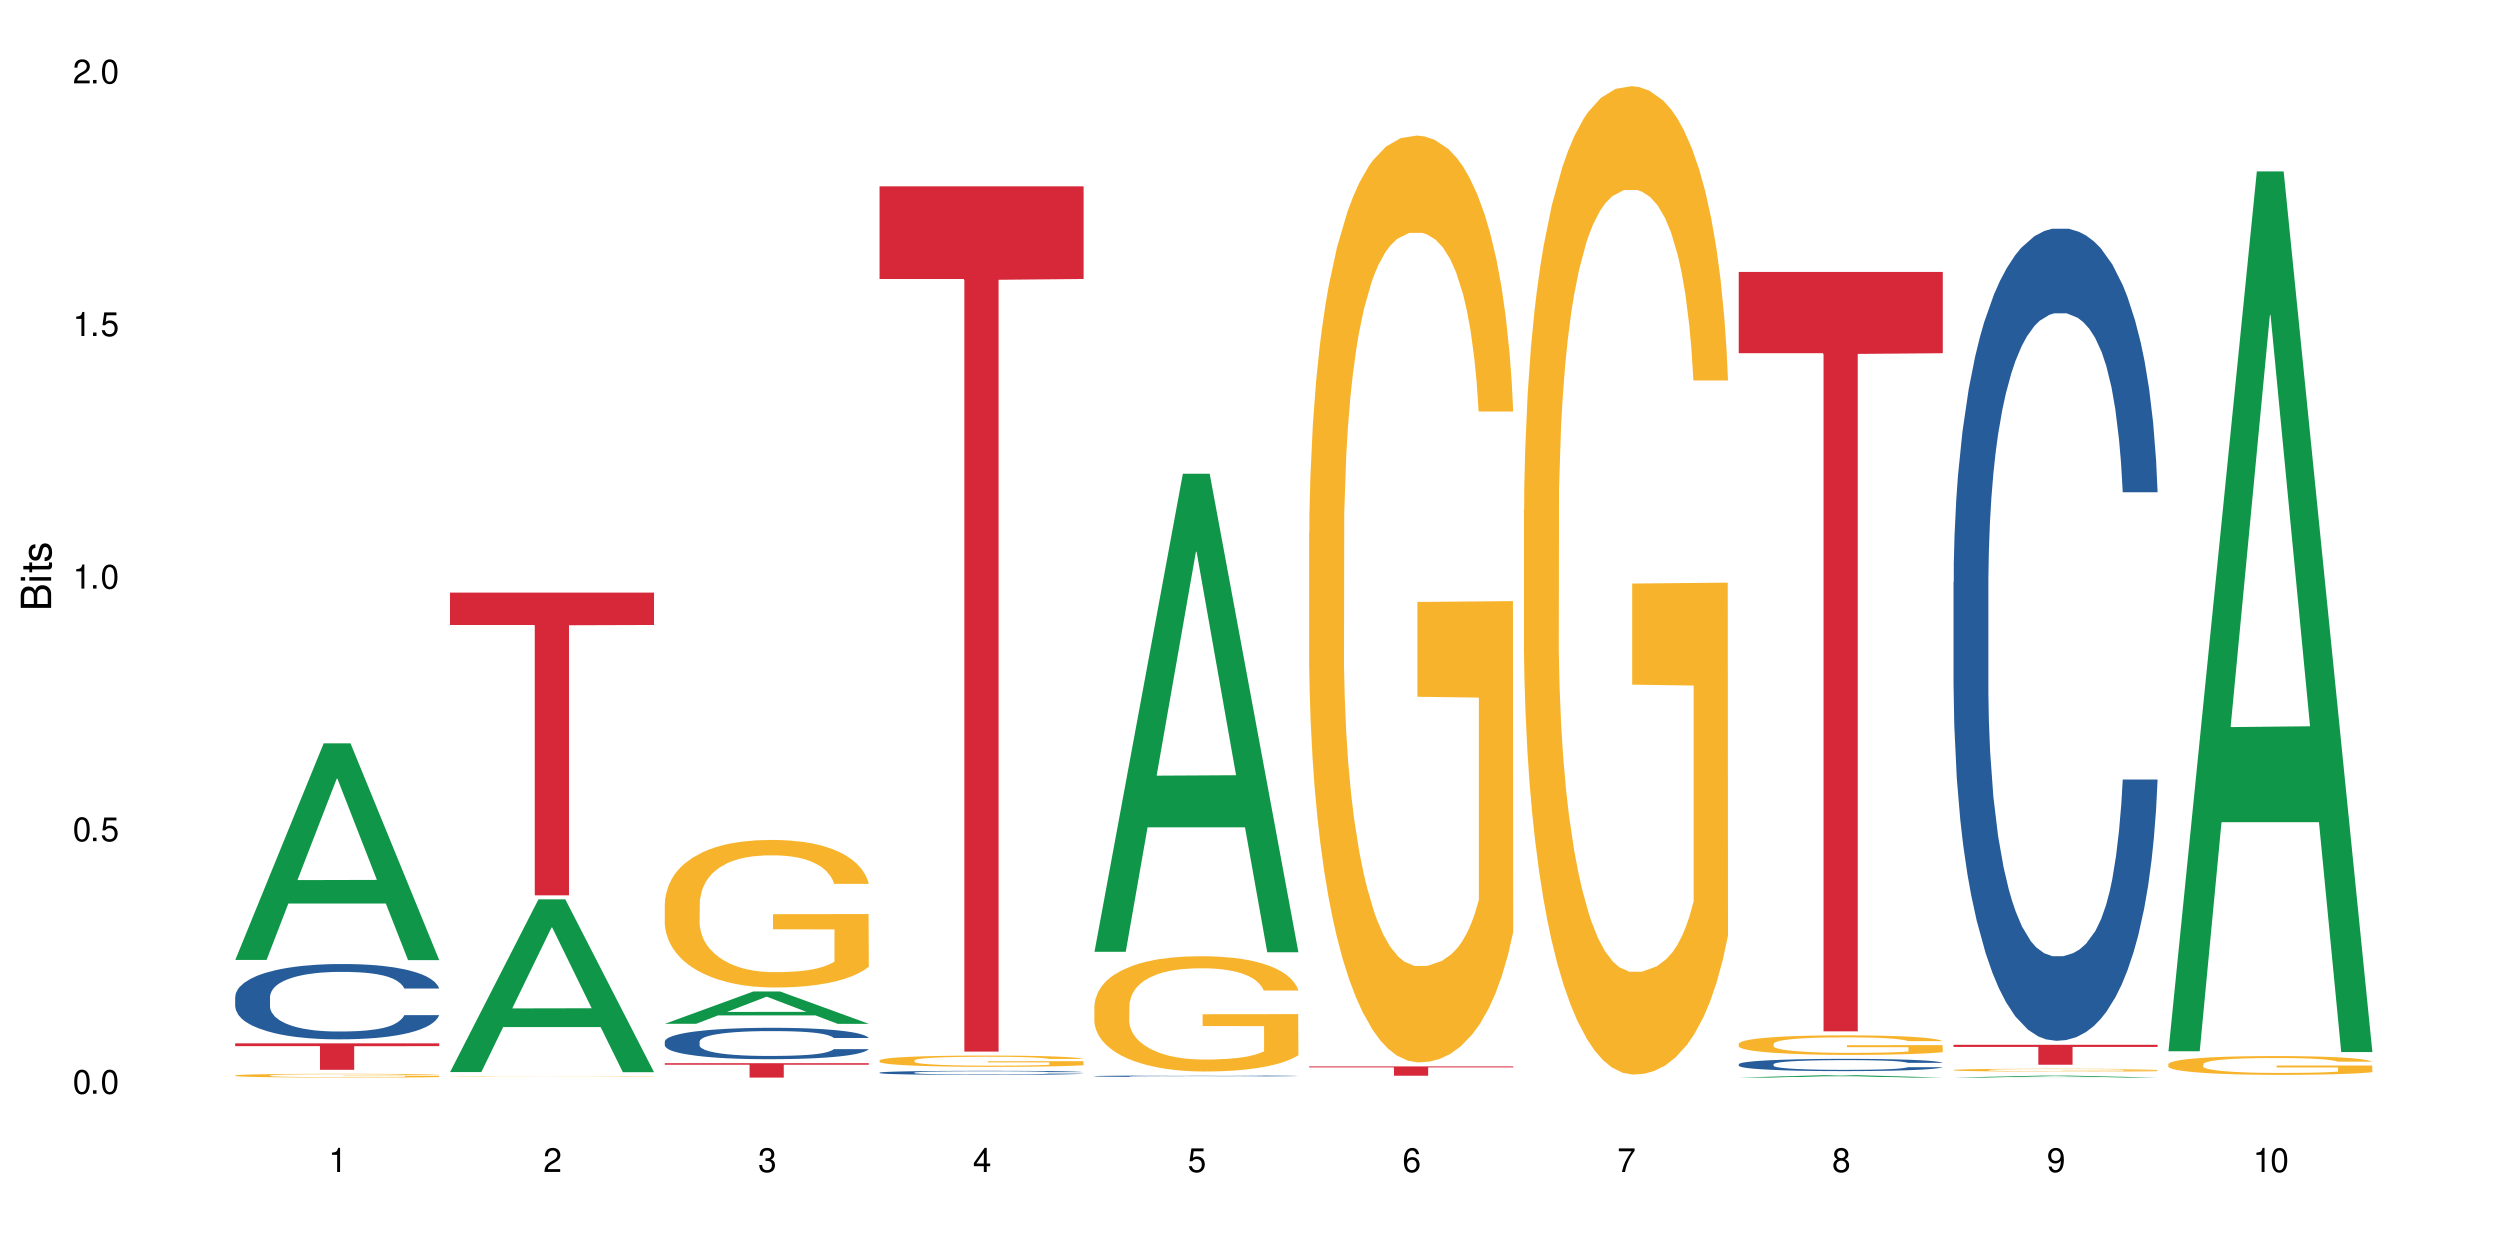 <?xml version="1.0" encoding="UTF-8"?>
<svg xmlns="http://www.w3.org/2000/svg" xmlns:xlink="http://www.w3.org/1999/xlink" width="720" height="360" viewBox="0 0 720 360">
<defs>
<g>
<g id="glyph-0-0">
</g>
<g id="glyph-0-1">
<path d="M 2.641 -6.938 C 2 -6.938 1.422 -6.656 1.078 -6.172 C 0.641 -5.562 0.406 -4.641 0.406 -3.359 C 0.406 -1.016 1.188 0.219 2.641 0.219 C 4.078 0.219 4.859 -1.016 4.859 -3.297 C 4.859 -4.641 4.656 -5.547 4.203 -6.172 C 3.844 -6.656 3.281 -6.938 2.641 -6.938 Z M 2.641 -6.188 C 3.547 -6.188 4 -5.25 4 -3.375 C 4 -1.406 3.562 -0.484 2.625 -0.484 C 1.734 -0.484 1.281 -1.438 1.281 -3.344 C 1.281 -5.25 1.734 -6.188 2.641 -6.188 Z M 2.641 -6.188 "/>
</g>
<g id="glyph-0-2">
<path d="M 1.828 -1 L 0.828 -1 L 0.828 0 L 1.828 0 Z M 1.828 -1 "/>
</g>
<g id="glyph-0-3">
<path d="M 4.562 -6.797 L 1.062 -6.797 L 0.547 -3.094 L 1.328 -3.094 C 1.719 -3.562 2.047 -3.734 2.578 -3.734 C 3.484 -3.734 4.062 -3.109 4.062 -2.094 C 4.062 -1.125 3.484 -0.531 2.578 -0.531 C 1.828 -0.531 1.375 -0.906 1.188 -1.672 L 0.328 -1.672 C 0.453 -1.109 0.547 -0.844 0.75 -0.594 C 1.125 -0.078 1.828 0.219 2.594 0.219 C 3.969 0.219 4.922 -0.781 4.922 -2.219 C 4.922 -3.562 4.031 -4.484 2.719 -4.484 C 2.25 -4.484 1.859 -4.359 1.469 -4.062 L 1.734 -5.969 L 4.562 -5.969 Z M 4.562 -6.797 "/>
</g>
<g id="glyph-0-4">
<path d="M 2.484 -4.938 L 2.484 0 L 3.328 0 L 3.328 -6.938 L 2.766 -6.938 C 2.469 -5.875 2.281 -5.734 0.984 -5.562 L 0.984 -4.938 Z M 2.484 -4.938 "/>
</g>
<g id="glyph-0-5">
<path d="M 4.859 -0.828 L 1.281 -0.828 C 1.359 -1.406 1.672 -1.781 2.5 -2.281 L 3.469 -2.828 C 4.406 -3.344 4.906 -4.062 4.906 -4.906 C 4.906 -5.484 4.672 -6.031 4.266 -6.406 C 3.859 -6.766 3.375 -6.938 2.719 -6.938 C 1.859 -6.938 1.219 -6.625 0.844 -6.031 C 0.609 -5.672 0.5 -5.234 0.484 -4.531 L 1.328 -4.531 C 1.359 -5.016 1.406 -5.281 1.531 -5.516 C 1.75 -5.938 2.188 -6.203 2.703 -6.203 C 3.469 -6.203 4.031 -5.641 4.031 -4.891 C 4.031 -4.344 3.719 -3.859 3.125 -3.516 L 2.234 -3 C 0.812 -2.172 0.406 -1.531 0.328 -0.016 L 4.859 -0.016 Z M 4.859 -0.828 "/>
</g>
<g id="glyph-0-6">
<path d="M 2.125 -3.188 L 2.578 -3.188 C 3.5 -3.188 3.984 -2.766 3.984 -1.922 C 3.984 -1.062 3.469 -0.531 2.594 -0.531 C 1.656 -0.531 1.203 -1 1.156 -2.016 L 0.312 -2.016 C 0.344 -1.453 0.438 -1.094 0.609 -0.781 C 0.953 -0.109 1.625 0.219 2.547 0.219 C 3.953 0.219 4.859 -0.625 4.859 -1.938 C 4.859 -2.828 4.516 -3.297 3.703 -3.594 C 4.344 -3.844 4.656 -4.328 4.656 -5.031 C 4.656 -6.219 3.875 -6.938 2.578 -6.938 C 1.203 -6.938 0.484 -6.172 0.453 -4.703 L 1.297 -4.703 C 1.312 -5.125 1.344 -5.359 1.453 -5.578 C 1.641 -5.969 2.062 -6.203 2.594 -6.203 C 3.344 -6.203 3.797 -5.75 3.797 -5 C 3.797 -4.516 3.609 -4.219 3.25 -4.047 C 3.016 -3.953 2.703 -3.922 2.125 -3.906 Z M 2.125 -3.188 "/>
</g>
<g id="glyph-0-7">
<path d="M 3.141 -1.672 L 3.141 0 L 3.984 0 L 3.984 -1.672 L 4.984 -1.672 L 4.984 -2.438 L 3.984 -2.438 L 3.984 -6.938 L 3.359 -6.938 L 0.266 -2.578 L 0.266 -1.672 Z M 3.141 -2.438 L 1 -2.438 L 3.141 -5.5 Z M 3.141 -2.438 "/>
</g>
<g id="glyph-0-8">
<path d="M 4.781 -5.125 C 4.609 -6.266 3.891 -6.938 2.844 -6.938 C 2.094 -6.938 1.422 -6.578 1.031 -5.953 C 0.594 -5.266 0.406 -4.422 0.406 -3.172 C 0.406 -2 0.578 -1.25 0.984 -0.641 C 1.359 -0.078 1.953 0.219 2.703 0.219 C 3.984 0.219 4.922 -0.75 4.922 -2.094 C 4.922 -3.375 4.062 -4.281 2.844 -4.281 C 2.172 -4.281 1.641 -4.031 1.281 -3.516 C 1.281 -5.234 1.828 -6.188 2.797 -6.188 C 3.391 -6.188 3.797 -5.797 3.938 -5.125 Z M 2.734 -3.531 C 3.547 -3.531 4.062 -2.953 4.062 -2.031 C 4.062 -1.156 3.484 -0.531 2.703 -0.531 C 1.922 -0.531 1.328 -1.188 1.328 -2.078 C 1.328 -2.938 1.906 -3.531 2.734 -3.531 Z M 2.734 -3.531 "/>
</g>
<g id="glyph-0-9">
<path d="M 4.984 -6.797 L 0.438 -6.797 L 0.438 -5.969 L 4.109 -5.969 C 2.5 -3.656 1.828 -2.234 1.328 0 L 2.219 0 C 2.594 -2.172 3.453 -4.047 4.984 -6.094 Z M 4.984 -6.797 "/>
</g>
<g id="glyph-0-10">
<path d="M 3.75 -3.656 C 4.469 -4.094 4.688 -4.438 4.688 -5.078 C 4.688 -6.172 3.844 -6.938 2.641 -6.938 C 1.438 -6.938 0.594 -6.172 0.594 -5.094 C 0.594 -4.438 0.812 -4.094 1.516 -3.656 C 0.734 -3.266 0.359 -2.703 0.359 -1.922 C 0.359 -0.656 1.281 0.219 2.641 0.219 C 3.984 0.219 4.922 -0.656 4.922 -1.922 C 4.922 -2.703 4.531 -3.266 3.75 -3.656 Z M 2.641 -6.188 C 3.359 -6.188 3.812 -5.75 3.812 -5.062 C 3.812 -4.406 3.344 -3.984 2.641 -3.984 C 1.922 -3.984 1.453 -4.406 1.453 -5.078 C 1.453 -5.75 1.922 -6.188 2.641 -6.188 Z M 2.641 -3.266 C 3.484 -3.266 4.062 -2.719 4.062 -1.906 C 4.062 -1.078 3.484 -0.531 2.625 -0.531 C 1.797 -0.531 1.219 -1.094 1.219 -1.906 C 1.219 -2.719 1.781 -3.266 2.641 -3.266 Z M 2.641 -3.266 "/>
</g>
<g id="glyph-0-11">
<path d="M 0.516 -1.578 C 0.672 -0.453 1.406 0.219 2.438 0.219 C 3.188 0.219 3.859 -0.141 4.266 -0.766 C 4.688 -1.453 4.891 -2.297 4.891 -3.547 C 4.891 -4.719 4.703 -5.453 4.312 -6.078 C 3.938 -6.641 3.344 -6.938 2.594 -6.938 C 1.297 -6.938 0.359 -5.969 0.359 -4.625 C 0.359 -3.344 1.234 -2.453 2.453 -2.453 C 3.094 -2.453 3.578 -2.672 4.016 -3.203 C 4 -1.484 3.469 -0.531 2.5 -0.531 C 1.906 -0.531 1.484 -0.906 1.359 -1.578 Z M 2.578 -6.203 C 3.375 -6.203 3.969 -5.531 3.969 -4.641 C 3.969 -3.797 3.391 -3.188 2.547 -3.188 C 1.734 -3.188 1.234 -3.766 1.234 -4.688 C 1.234 -5.562 1.797 -6.203 2.578 -6.203 Z M 2.578 -6.203 "/>
</g>
<g id="glyph-1-0">
</g>
<g id="glyph-1-1">
<path d="M 0 -0.953 L 0 -4.891 C 0 -5.719 -0.234 -6.344 -0.734 -6.797 C -1.188 -7.234 -1.812 -7.469 -2.5 -7.469 C -3.547 -7.469 -4.188 -7 -4.625 -5.875 C -4.984 -6.688 -5.625 -7.094 -6.531 -7.094 C -7.172 -7.094 -7.734 -6.859 -8.141 -6.391 C -8.562 -5.922 -8.75 -5.344 -8.75 -4.5 L -8.75 -0.953 Z M -4.984 -2.062 L -7.766 -2.062 L -7.766 -4.219 C -7.766 -4.844 -7.688 -5.203 -7.453 -5.5 C -7.219 -5.812 -6.859 -5.969 -6.375 -5.969 C -5.891 -5.969 -5.531 -5.812 -5.297 -5.5 C -5.062 -5.203 -4.984 -4.844 -4.984 -4.219 Z M -0.984 -2.062 L -4 -2.062 L -4 -4.781 C -4 -5.766 -3.438 -6.359 -2.484 -6.359 C -1.547 -6.359 -0.984 -5.766 -0.984 -4.781 Z M -0.984 -2.062 "/>
</g>
<g id="glyph-1-2">
<path d="M -6.281 -1.797 L -6.281 -0.797 L 0 -0.797 L 0 -1.797 Z M -8.75 -1.797 L -8.75 -0.797 L -7.484 -0.797 L -7.484 -1.797 Z M -8.75 -1.797 "/>
</g>
<g id="glyph-1-3">
<path d="M -6.281 -3.047 L -6.281 -2.016 L -8.016 -2.016 L -8.016 -1.016 L -6.281 -1.016 L -6.281 -0.172 L -5.469 -0.172 L -5.469 -1.016 L -0.719 -1.016 C -0.078 -1.016 0.281 -1.453 0.281 -2.234 C 0.281 -2.5 0.25 -2.719 0.188 -3.047 L -0.641 -3.047 C -0.609 -2.906 -0.594 -2.766 -0.594 -2.562 C -0.594 -2.141 -0.719 -2.016 -1.156 -2.016 L -5.469 -2.016 L -5.469 -3.047 Z M -6.281 -3.047 "/>
</g>
<g id="glyph-1-4">
<path d="M -4.531 -5.25 C -5.766 -5.25 -6.469 -4.422 -6.469 -2.969 C -6.469 -1.516 -5.719 -0.562 -4.547 -0.562 C -3.562 -0.562 -3.094 -1.062 -2.734 -2.562 L -2.516 -3.484 C -2.344 -4.188 -2.094 -4.469 -1.641 -4.469 C -1.047 -4.469 -0.641 -3.875 -0.641 -3 C -0.641 -2.453 -0.797 -2 -1.062 -1.75 C -1.25 -1.594 -1.422 -1.531 -1.875 -1.469 L -1.875 -0.406 C -0.422 -0.453 0.281 -1.266 0.281 -2.922 C 0.281 -4.5 -0.5 -5.516 -1.719 -5.516 C -2.656 -5.516 -3.172 -4.984 -3.469 -3.734 L -3.703 -2.766 C -3.891 -1.953 -4.156 -1.609 -4.594 -1.609 C -5.188 -1.609 -5.547 -2.125 -5.547 -2.938 C -5.547 -3.75 -5.203 -4.172 -4.531 -4.203 Z M -4.531 -5.25 "/>
</g>
</g>
</defs>
<rect x="-72" y="-36" width="864" height="432" fill="rgb(100%, 100%, 100%)" fill-opacity="1"/>
<path fill-rule="nonzero" fill="rgb(6.275%, 58.824%, 28.235%)" fill-opacity="1" d="M 67.73 276.453 L 67.793 276.395 L 93.223 214.074 L 100.945 214.074 L 126.5 276.512 L 117.52 276.512 L 111.117 260.211 L 83.051 260.211 L 76.773 276.453 L 67.73 276.453 L 85.75 253.469 L 108.543 253.41 L 97.176 224.273 L 97.051 224.215 L 96.926 224.391 L 85.688 253.41 L 85.75 253.469 Z M 67.73 276.453 "/>
<path fill-rule="nonzero" fill="rgb(14.51%, 36.078%, 60%)" fill-opacity="1" d="M 67.73 287.086 L 67.801 287.066 L 67.801 286.59 L 68.02 285.84 L 68.52 284.887 L 69.02 284.234 L 70.312 283.066 L 72.102 281.938 L 73.965 281.062 L 75.328 280.551 L 76.547 280.152 L 79.34 279.422 L 81.133 279.043 L 83.066 278.707 L 85.434 278.371 L 87.152 278.172 L 91.023 277.855 L 93.891 277.715 L 96.113 277.656 L 100.914 277.656 L 103.781 277.734 L 105.859 277.836 L 108.152 277.992 L 110.086 278.172 L 113.457 278.609 L 116.465 279.164 L 117.828 279.48 L 119.977 280.094 L 121.625 280.688 L 122.773 281.203 L 124.062 281.938 L 125.207 282.828 L 126.07 283.836 L 126.5 284.691 L 116.465 284.691 L 115.965 283.898 L 115.391 283.281 L 114.316 282.473 L 113.238 281.895 L 111.734 281.32 L 110.375 280.945 L 108.512 280.57 L 106.863 280.332 L 105.141 280.152 L 103.492 280.035 L 100.34 279.914 L 96.684 279.914 L 95.324 279.953 L 92.527 280.113 L 91.023 280.254 L 88.871 280.531 L 87.367 280.785 L 85.578 281.184 L 84.359 281.52 L 82.852 282.035 L 81.777 282.492 L 80.559 283.145 L 79.844 283.641 L 79.199 284.195 L 78.625 284.848 L 78.195 285.543 L 77.906 286.273 L 77.766 286.988 L 77.766 290.059 L 77.906 290.773 L 78.266 291.605 L 79.199 292.812 L 80.559 293.863 L 82.137 294.695 L 83.641 295.289 L 84.5 295.566 L 85.648 295.883 L 87.441 296.277 L 90.02 296.676 L 91.523 296.832 L 93.816 296.992 L 96.184 297.07 L 99.336 297.07 L 102.133 296.992 L 103.996 296.895 L 105.93 296.734 L 108.582 296.398 L 110.23 296.082 L 111.664 295.703 L 112.738 295.328 L 113.457 295.012 L 114.531 294.398 L 115.391 293.723 L 116.035 293.031 L 116.465 292.355 L 126.5 292.355 L 126.07 293.148 L 125.422 293.922 L 124.777 294.496 L 123.777 295.188 L 122.629 295.805 L 120.98 296.496 L 119.617 296.953 L 117.828 297.449 L 116.18 297.824 L 114.387 298.16 L 111.734 298.559 L 110.016 298.754 L 108.152 298.934 L 105.93 299.094 L 103.137 299.23 L 100.125 299.309 L 97.328 299.328 L 94.32 299.289 L 92.098 299.211 L 89.16 299.031 L 85.504 298.676 L 82.852 298.301 L 80.773 297.922 L 78.984 297.527 L 76.977 296.992 L 74.395 296.121 L 72.82 295.445 L 71.746 294.891 L 70.527 294.121 L 69.664 293.426 L 68.664 292.316 L 67.945 290.91 L 67.73 289.82 Z M 67.73 287.086 "/>
<path fill-rule="nonzero" fill="rgb(96.863%, 70.196%, 16.863%)" fill-opacity="1" d="M 67.73 309.723 L 67.801 309.723 L 67.801 309.703 L 68.09 309.656 L 68.805 309.594 L 69.738 309.543 L 70.742 309.504 L 71.387 309.484 L 72.461 309.453 L 73.395 309.43 L 75.758 309.387 L 78.77 309.344 L 80.418 309.324 L 82.281 309.309 L 84.93 309.289 L 86.148 309.281 L 89.875 309.266 L 94.105 309.258 L 98.762 309.254 L 100.914 309.254 L 103.852 309.258 L 107.863 309.27 L 110.16 309.281 L 111.949 309.289 L 113.812 309.301 L 116.105 309.324 L 118.258 309.348 L 119.977 309.371 L 121.695 309.402 L 123.129 309.434 L 124.348 309.469 L 125.422 309.508 L 126.07 309.543 L 126.5 309.578 L 116.535 309.578 L 115.965 309.543 L 115.32 309.52 L 114.242 309.484 L 113.168 309.461 L 112.094 309.441 L 110.086 309.414 L 108.367 309.398 L 106.215 309.387 L 104.137 309.375 L 101.773 309.371 L 100.34 309.367 L 96.543 309.367 L 93.102 309.375 L 91.094 309.383 L 89.66 309.391 L 87.656 309.406 L 86.438 309.418 L 85.719 309.426 L 83.57 309.457 L 82.137 309.484 L 81.348 309.504 L 80.344 309.535 L 79.629 309.562 L 78.84 309.602 L 78.41 309.633 L 77.836 309.699 L 77.766 309.879 L 77.98 309.918 L 78.41 309.961 L 78.984 309.996 L 79.844 310.035 L 80.703 310.062 L 82.207 310.102 L 83.496 310.129 L 84.5 310.145 L 86.438 310.172 L 87.227 310.18 L 89.09 310.199 L 91.023 310.211 L 93.387 310.223 L 95.18 310.23 L 98.047 310.234 L 101.703 310.234 L 106 310.23 L 108.727 310.223 L 110.59 310.215 L 111.809 310.207 L 113.312 310.195 L 114.387 310.184 L 115.391 310.176 L 116.609 310.156 L 116.609 309.918 L 98.906 309.918 L 98.906 309.805 L 126.426 309.805 L 126.5 310.195 L 124.992 310.223 L 123.129 310.25 L 121.34 310.27 L 119.477 310.285 L 116.824 310.305 L 114.672 310.316 L 111.375 310.332 L 108.367 310.34 L 105.215 310.344 L 102.418 310.348 L 96.184 310.348 L 93.031 310.34 L 90.52 310.332 L 88.227 310.324 L 85.934 310.312 L 83.066 310.289 L 81.203 310.273 L 77.336 310.227 L 75.613 310.199 L 74.469 310.18 L 73.32 310.156 L 72.102 310.125 L 70.957 310.09 L 70.098 310.059 L 69.309 310.023 L 68.734 309.992 L 68.16 309.945 L 67.875 309.91 L 67.73 309.879 Z M 67.73 309.723 "/>
<path fill-rule="nonzero" fill="rgb(83.922%, 15.686%, 22.353%)" fill-opacity="1" d="M 67.73 300.477 L 126.5 300.477 L 126.5 301.293 L 102.008 301.301 L 102.008 308.105 L 92.152 308.105 L 92.152 301.309 L 92.008 301.293 L 67.73 301.293 Z M 67.73 300.477 "/>
<path fill-rule="nonzero" fill="rgb(6.275%, 58.824%, 28.235%)" fill-opacity="1" d="M 129.594 308.75 L 129.656 308.703 L 155.082 259 L 162.805 259 L 188.359 308.797 L 179.383 308.797 L 172.977 295.797 L 144.91 295.797 L 138.633 308.75 L 129.594 308.75 L 147.613 290.422 L 170.402 290.375 L 159.039 267.137 L 158.914 267.09 L 158.789 267.23 L 147.547 290.375 L 147.613 290.422 Z M 129.594 308.75 "/>
<path fill-rule="nonzero" fill="rgb(96.863%, 70.196%, 16.863%)" fill-opacity="1" d="M 129.594 309.996 L 129.664 309.996 L 129.949 309.988 L 130.668 309.984 L 131.598 309.977 L 132.602 309.973 L 133.246 309.969 L 134.32 309.965 L 135.254 309.965 L 137.617 309.957 L 140.629 309.953 L 142.277 309.953 L 144.141 309.949 L 148.012 309.949 L 151.738 309.945 L 172.02 309.945 L 173.812 309.949 L 175.676 309.949 L 177.969 309.953 L 180.117 309.953 L 181.836 309.957 L 183.559 309.961 L 184.992 309.965 L 186.211 309.969 L 187.285 309.973 L 187.93 309.977 L 188.359 309.98 L 178.398 309.98 L 177.824 309.977 L 177.18 309.973 L 176.105 309.969 L 175.031 309.969 L 173.953 309.965 L 171.949 309.961 L 170.227 309.961 L 168.078 309.957 L 152.957 309.957 L 151.523 309.961 L 148.297 309.961 L 147.582 309.965 L 145.43 309.969 L 143.996 309.969 L 143.207 309.973 L 142.207 309.977 L 141.488 309.98 L 140.699 309.984 L 140.27 309.988 L 139.695 309.996 L 139.625 310.016 L 139.84 310.02 L 140.27 310.023 L 140.844 310.027 L 142.562 310.035 L 144.07 310.039 L 145.359 310.043 L 146.363 310.043 L 148.297 310.047 L 149.086 310.047 L 150.949 310.051 L 152.883 310.051 L 155.25 310.055 L 170.586 310.055 L 172.449 310.051 L 176.246 310.051 L 177.25 310.047 L 178.469 310.047 L 178.469 310.02 L 160.766 310.02 L 160.766 310.008 L 188.289 310.008 L 188.359 310.051 L 186.855 310.055 L 184.992 310.055 L 183.199 310.059 L 181.336 310.059 L 178.684 310.062 L 176.535 310.062 L 173.238 310.066 L 152.383 310.066 L 150.09 310.062 L 144.93 310.062 L 143.066 310.059 L 141.129 310.055 L 139.195 310.055 L 137.477 310.051 L 136.328 310.047 L 135.184 310.047 L 133.965 310.043 L 132.816 310.039 L 131.957 310.035 L 131.168 310.031 L 130.594 310.027 L 130.023 310.023 L 129.734 310.02 L 129.594 310.016 Z M 129.594 309.996 "/>
<path fill-rule="nonzero" fill="rgb(83.922%, 15.686%, 22.353%)" fill-opacity="1" d="M 129.594 170.66 L 188.359 170.66 L 188.359 179.992 L 163.867 180.074 L 163.867 257.852 L 154.012 257.852 L 154.012 180.156 L 153.871 179.992 L 129.594 179.992 Z M 129.594 170.66 "/>
<path fill-rule="nonzero" fill="rgb(6.275%, 58.824%, 28.235%)" fill-opacity="1" d="M 191.453 294.859 L 191.516 294.848 L 216.945 285.551 L 224.668 285.551 L 250.219 294.867 L 241.242 294.867 L 234.84 292.434 L 206.773 292.434 L 200.492 294.859 L 191.453 294.859 L 209.473 291.43 L 232.266 291.422 L 220.898 287.074 L 220.773 287.066 L 220.648 287.09 L 209.41 291.422 L 209.473 291.43 Z M 191.453 294.859 "/>
<path fill-rule="nonzero" fill="rgb(14.51%, 36.078%, 60%)" fill-opacity="1" d="M 191.453 299.945 L 191.523 299.938 L 191.523 299.738 L 191.738 299.426 L 192.242 299.027 L 192.742 298.754 L 194.031 298.27 L 195.824 297.797 L 197.688 297.434 L 199.051 297.219 L 200.27 297.055 L 203.062 296.75 L 204.855 296.59 L 206.789 296.453 L 209.156 296.312 L 210.875 296.227 L 214.746 296.098 L 217.613 296.039 L 219.832 296.012 L 224.637 296.012 L 227.5 296.047 L 229.582 296.086 L 231.875 296.152 L 233.809 296.227 L 237.176 296.41 L 240.188 296.641 L 241.547 296.773 L 243.699 297.031 L 245.348 297.277 L 246.492 297.492 L 247.785 297.797 L 248.93 298.168 L 249.789 298.59 L 250.219 298.945 L 240.188 298.945 L 239.684 298.613 L 239.113 298.359 L 238.035 298.02 L 236.961 297.781 L 235.457 297.543 L 234.094 297.383 L 232.23 297.227 L 230.582 297.129 L 228.863 297.055 L 227.215 297.004 L 224.062 296.957 L 220.406 296.957 L 219.043 296.973 L 216.25 297.039 L 214.746 297.094 L 212.594 297.211 L 211.09 297.32 L 209.297 297.484 L 208.078 297.625 L 206.574 297.84 L 205.5 298.027 L 204.281 298.301 L 203.566 298.508 L 202.918 298.738 L 202.348 299.012 L 201.918 299.301 L 201.629 299.605 L 201.484 299.902 L 201.484 301.184 L 201.629 301.48 L 201.988 301.828 L 202.918 302.332 L 204.281 302.77 L 205.859 303.117 L 207.363 303.363 L 208.223 303.48 L 209.371 303.613 L 211.16 303.777 L 213.742 303.941 L 215.246 304.008 L 217.539 304.074 L 219.906 304.109 L 223.059 304.109 L 225.852 304.074 L 227.715 304.035 L 229.652 303.969 L 232.305 303.828 L 233.953 303.695 L 235.387 303.539 L 236.461 303.379 L 237.176 303.25 L 238.254 302.992 L 239.113 302.711 L 239.758 302.422 L 240.188 302.141 L 250.219 302.141 L 249.789 302.473 L 249.145 302.793 L 248.5 303.035 L 247.496 303.324 L 246.352 303.578 L 244.703 303.867 L 243.34 304.059 L 241.547 304.266 L 239.898 304.422 L 238.109 304.562 L 235.457 304.727 L 233.738 304.809 L 231.875 304.883 L 229.652 304.949 L 226.855 305.008 L 223.848 305.039 L 221.051 305.051 L 218.043 305.031 L 215.82 305 L 212.883 304.926 L 209.227 304.777 L 206.574 304.621 L 204.496 304.461 L 202.703 304.297 L 200.699 304.074 L 198.117 303.711 L 196.543 303.43 L 195.465 303.199 L 194.246 302.879 L 193.387 302.59 L 192.383 302.125 L 191.668 301.539 L 191.453 301.086 Z M 191.453 299.945 "/>
<path fill-rule="nonzero" fill="rgb(96.863%, 70.196%, 16.863%)" fill-opacity="1" d="M 191.453 260.102 L 191.523 260.062 L 191.523 259.285 L 191.812 257.539 L 192.527 255.133 L 193.461 253.152 L 194.461 251.598 L 195.109 250.785 L 196.184 249.621 L 197.113 248.766 L 199.48 247.02 L 202.488 245.387 L 204.137 244.688 L 206 244.027 L 208.652 243.293 L 209.871 243.02 L 213.598 242.398 L 217.828 242.012 L 222.484 241.895 L 224.637 241.934 L 227.574 242.086 L 231.586 242.516 L 233.879 242.902 L 235.672 243.293 L 237.535 243.797 L 239.828 244.574 L 241.98 245.504 L 243.699 246.438 L 245.418 247.602 L 246.852 248.844 L 248.07 250.203 L 249.145 251.832 L 249.789 253.191 L 250.219 254.551 L 240.258 254.551 L 239.684 253.191 L 239.039 252.145 L 237.965 250.863 L 236.891 249.93 L 235.816 249.191 L 233.809 248.184 L 232.09 247.562 L 229.938 247.02 L 227.859 246.668 L 225.496 246.438 L 224.062 246.359 L 220.262 246.359 L 216.824 246.629 L 214.816 246.941 L 213.383 247.25 L 211.375 247.832 L 210.156 248.301 L 209.441 248.609 L 207.293 249.812 L 205.859 250.902 L 205.07 251.637 L 204.066 252.805 L 203.348 253.852 L 202.562 255.402 L 202.133 256.57 L 201.559 259.207 L 201.484 266.195 L 201.703 267.672 L 202.133 269.266 L 202.703 270.66 L 203.566 272.137 L 204.426 273.262 L 205.93 274.777 L 207.219 275.785 L 208.223 276.445 L 210.156 277.496 L 210.945 277.844 L 212.809 278.543 L 214.746 279.086 L 217.109 279.551 L 218.902 279.785 L 221.77 279.98 L 225.422 279.98 L 229.723 279.746 L 232.445 279.438 L 234.309 279.125 L 235.527 278.855 L 237.035 278.426 L 238.109 278.039 L 239.113 277.613 L 240.332 276.953 L 240.332 267.672 L 222.629 267.633 L 222.629 263.285 L 250.148 263.246 L 250.219 278.426 L 248.715 279.477 L 246.852 280.484 L 245.059 281.262 L 243.195 281.922 L 240.547 282.66 L 238.395 283.125 L 235.098 283.668 L 232.09 284.016 L 228.934 284.25 L 226.141 284.367 L 222.844 284.406 L 219.906 284.328 L 216.75 284.094 L 214.242 283.785 L 211.949 283.395 L 209.656 282.891 L 206.789 282.074 L 204.926 281.418 L 202.992 280.602 L 201.055 279.629 L 199.336 278.582 L 198.191 277.766 L 197.043 276.836 L 195.824 275.672 L 194.68 274.352 L 193.816 273.148 L 193.031 271.789 L 192.457 270.508 L 191.883 268.758 L 191.598 267.363 L 191.453 266.16 Z M 191.453 260.102 "/>
<path fill-rule="nonzero" fill="rgb(83.922%, 15.686%, 22.353%)" fill-opacity="1" d="M 191.453 306.195 L 250.219 306.195 L 250.219 306.641 L 225.727 306.645 L 225.727 310.348 L 215.875 310.348 L 215.875 306.648 L 215.73 306.641 L 191.453 306.641 Z M 191.453 306.195 "/>
<path fill-rule="nonzero" fill="rgb(14.51%, 36.078%, 60%)" fill-opacity="1" d="M 253.312 308.91 L 253.387 308.906 L 253.387 308.883 L 253.602 308.84 L 254.102 308.789 L 254.605 308.754 L 255.895 308.691 L 257.684 308.629 L 259.547 308.582 L 260.91 308.555 L 262.129 308.531 L 264.922 308.492 L 266.715 308.473 L 268.652 308.453 L 271.016 308.434 L 272.734 308.426 L 276.605 308.406 L 279.473 308.398 L 281.695 308.395 L 286.496 308.395 L 289.363 308.402 L 291.441 308.406 L 293.734 308.414 L 295.668 308.426 L 299.039 308.449 L 302.047 308.477 L 303.41 308.496 L 305.559 308.527 L 307.207 308.562 L 308.355 308.59 L 309.645 308.629 L 310.793 308.676 L 311.652 308.73 L 312.082 308.777 L 302.047 308.777 L 301.547 308.734 L 300.973 308.703 L 299.898 308.656 L 298.824 308.625 L 297.316 308.594 L 295.957 308.574 L 294.094 308.555 L 292.445 308.543 L 290.723 308.531 L 289.074 308.527 L 285.922 308.52 L 280.906 308.52 L 278.109 308.531 L 276.605 308.539 L 274.457 308.551 L 272.949 308.566 L 271.16 308.59 L 269.941 308.605 L 268.434 308.633 L 267.359 308.66 L 266.141 308.695 L 265.426 308.723 L 264.781 308.75 L 264.207 308.789 L 263.777 308.824 L 263.492 308.863 L 263.348 308.902 L 263.348 309.07 L 263.492 309.109 L 263.848 309.156 L 264.781 309.219 L 266.141 309.277 L 267.719 309.324 L 269.223 309.355 L 270.082 309.371 L 271.23 309.387 L 273.023 309.41 L 275.602 309.43 L 277.105 309.438 L 279.402 309.449 L 281.766 309.453 L 284.918 309.453 L 287.715 309.449 L 289.578 309.441 L 291.512 309.434 L 294.164 309.414 L 295.812 309.398 L 297.246 309.379 L 298.32 309.355 L 299.039 309.34 L 300.113 309.305 L 300.973 309.27 L 301.617 309.23 L 302.047 309.195 L 312.082 309.195 L 311.652 309.238 L 311.008 309.281 L 310.363 309.312 L 309.359 309.348 L 308.211 309.383 L 306.562 309.422 L 305.203 309.445 L 303.41 309.473 L 301.762 309.492 L 299.969 309.512 L 297.316 309.531 L 295.598 309.543 L 293.734 309.555 L 291.512 309.562 L 288.719 309.57 L 285.707 309.574 L 279.902 309.574 L 277.68 309.566 L 274.742 309.559 L 271.086 309.539 L 268.434 309.52 L 266.355 309.5 L 264.566 309.477 L 262.559 309.449 L 259.98 309.398 L 258.402 309.363 L 257.328 309.332 L 256.109 309.293 L 255.25 309.254 L 254.246 309.191 L 253.527 309.117 L 253.312 309.059 Z M 253.312 308.91 "/>
<path fill-rule="nonzero" fill="rgb(96.863%, 70.196%, 16.863%)" fill-opacity="1" d="M 253.312 305.395 L 253.387 305.391 L 253.387 305.332 L 253.672 305.199 L 254.387 305.016 L 255.32 304.863 L 256.324 304.746 L 256.969 304.684 L 258.043 304.594 L 258.977 304.527 L 261.34 304.395 L 264.352 304.27 L 266 304.219 L 267.863 304.168 L 270.516 304.109 L 271.73 304.09 L 275.461 304.043 L 279.688 304.012 L 284.348 304.004 L 286.496 304.008 L 289.434 304.02 L 293.449 304.051 L 295.742 304.082 L 297.531 304.109 L 299.395 304.148 L 301.691 304.207 L 303.84 304.281 L 305.559 304.352 L 307.281 304.441 L 308.715 304.535 L 309.93 304.637 L 311.008 304.762 L 311.652 304.867 L 312.082 304.969 L 302.121 304.969 L 301.547 304.867 L 300.902 304.785 L 299.824 304.688 L 298.75 304.617 L 297.676 304.562 L 295.668 304.484 L 293.949 304.438 L 291.801 304.395 L 289.723 304.367 L 287.355 304.352 L 285.922 304.344 L 282.125 304.344 L 278.684 304.367 L 276.676 304.391 L 275.242 304.414 L 273.238 304.457 L 272.02 304.492 L 271.301 304.516 L 269.152 304.609 L 267.719 304.691 L 266.93 304.75 L 265.926 304.836 L 265.211 304.918 L 264.422 305.035 L 263.992 305.125 L 263.418 305.328 L 263.348 305.859 L 263.562 305.973 L 263.992 306.094 L 264.566 306.199 L 265.426 306.312 L 266.285 306.398 L 267.789 306.516 L 269.082 306.59 L 270.082 306.641 L 272.02 306.723 L 272.809 306.75 L 274.672 306.801 L 276.605 306.844 L 278.973 306.879 L 280.762 306.898 L 283.629 306.91 L 287.285 306.91 L 291.586 306.895 L 294.309 306.871 L 296.172 306.848 L 297.391 306.824 L 298.895 306.793 L 299.969 306.762 L 300.973 306.73 L 302.191 306.68 L 302.191 305.973 L 284.488 305.969 L 284.488 305.637 L 312.008 305.633 L 312.082 306.793 L 310.578 306.875 L 308.715 306.949 L 306.922 307.008 L 305.059 307.059 L 302.406 307.117 L 300.258 307.152 L 296.961 307.191 L 293.949 307.219 L 290.797 307.238 L 288 307.246 L 284.703 307.25 L 281.766 307.242 L 278.613 307.227 L 276.105 307.203 L 273.812 307.172 L 271.516 307.133 L 268.652 307.07 L 266.789 307.02 L 264.852 306.961 L 262.918 306.887 L 261.195 306.805 L 260.051 306.742 L 258.902 306.672 L 257.684 306.582 L 256.539 306.48 L 255.68 306.391 L 254.891 306.285 L 254.316 306.188 L 253.742 306.055 L 253.457 305.949 L 253.312 305.855 Z M 253.312 305.395 "/>
<path fill-rule="nonzero" fill="rgb(83.922%, 15.686%, 22.353%)" fill-opacity="1" d="M 253.312 53.672 L 312.082 53.672 L 312.082 80.348 L 287.59 80.578 L 287.59 302.859 L 277.734 302.859 L 277.734 80.812 L 277.594 80.348 L 253.312 80.348 Z M 253.312 53.672 "/>
<path fill-rule="nonzero" fill="rgb(6.275%, 58.824%, 28.235%)" fill-opacity="1" d="M 315.176 274.121 L 315.238 273.988 L 340.664 136.426 L 348.387 136.426 L 373.941 274.25 L 364.965 274.25 L 358.559 238.273 L 330.496 238.273 L 324.215 274.121 L 315.176 274.121 L 333.195 223.391 L 355.984 223.262 L 344.621 158.941 L 344.496 158.812 L 344.371 159.203 L 333.133 223.262 L 333.195 223.391 Z M 315.176 274.121 "/>
<path fill-rule="nonzero" fill="rgb(14.51%, 36.078%, 60%)" fill-opacity="1" d="M 315.176 309.93 L 315.246 309.93 L 315.246 309.922 L 315.461 309.906 L 315.961 309.887 L 316.465 309.875 L 317.754 309.852 L 319.547 309.828 L 321.41 309.812 L 322.77 309.801 L 323.988 309.793 L 326.785 309.777 L 328.578 309.77 L 330.512 309.766 L 332.875 309.758 L 334.598 309.754 L 338.465 309.746 L 341.332 309.746 L 343.555 309.742 L 348.355 309.742 L 351.223 309.746 L 353.301 309.746 L 355.594 309.75 L 357.531 309.754 L 360.898 309.762 L 363.91 309.773 L 365.27 309.781 L 367.422 309.793 L 369.07 309.805 L 370.215 309.812 L 371.504 309.828 L 372.652 309.848 L 373.512 309.867 L 373.941 309.883 L 363.91 309.883 L 363.406 309.867 L 362.832 309.855 L 361.758 309.84 L 360.684 309.828 L 359.18 309.816 L 357.816 309.809 L 355.953 309.801 L 354.305 309.797 L 352.586 309.793 L 350.938 309.793 L 347.785 309.789 L 342.766 309.789 L 339.973 309.793 L 338.465 309.797 L 336.316 309.801 L 334.812 309.805 L 333.02 309.812 L 331.801 309.82 L 330.297 309.832 L 329.223 309.84 L 328.004 309.852 L 327.285 309.863 L 326.641 309.875 L 326.066 309.887 L 325.637 309.902 L 325.352 309.914 L 325.207 309.93 L 325.207 309.988 L 325.352 310.004 L 325.711 310.02 L 326.641 310.043 L 328.004 310.066 L 329.578 310.082 L 331.086 310.094 L 331.945 310.098 L 333.09 310.105 L 334.883 310.113 L 337.465 310.121 L 338.969 310.125 L 341.262 310.129 L 349.574 310.129 L 351.438 310.125 L 353.375 310.121 L 356.023 310.117 L 357.672 310.109 L 359.105 310.102 L 360.184 310.094 L 360.898 310.09 L 361.973 310.078 L 362.832 310.062 L 363.48 310.051 L 363.91 310.035 L 373.941 310.035 L 373.512 310.051 L 372.867 310.066 L 372.223 310.078 L 371.219 310.094 L 370.07 310.105 L 368.422 310.117 L 367.062 310.129 L 365.27 310.137 L 363.621 310.145 L 361.832 310.152 L 359.18 310.16 L 357.457 310.164 L 355.594 310.168 L 353.375 310.168 L 350.578 310.172 L 347.57 310.176 L 344.773 310.176 L 341.762 310.172 L 339.543 310.172 L 336.602 310.168 L 332.949 310.16 L 330.297 310.152 L 328.219 310.145 L 326.426 310.137 L 324.418 310.129 L 321.84 310.109 L 320.262 310.098 L 319.188 310.086 L 317.969 310.07 L 317.109 310.059 L 316.105 310.035 L 315.391 310.008 L 315.176 309.984 Z M 315.176 309.93 "/>
<path fill-rule="nonzero" fill="rgb(96.863%, 70.196%, 16.863%)" fill-opacity="1" d="M 315.176 289.617 L 315.246 289.586 L 315.246 288.98 L 315.531 287.613 L 316.25 285.734 L 317.18 284.188 L 318.184 282.977 L 318.828 282.34 L 319.906 281.43 L 320.836 280.762 L 323.203 279.398 L 326.211 278.125 L 327.859 277.578 L 329.723 277.062 L 332.375 276.488 L 333.594 276.273 L 337.32 275.789 L 341.547 275.488 L 346.207 275.395 L 348.355 275.426 L 351.297 275.547 L 355.309 275.879 L 357.602 276.184 L 359.395 276.488 L 361.258 276.883 L 363.551 277.488 L 365.699 278.215 L 367.422 278.941 L 369.141 279.852 L 370.574 280.824 L 371.793 281.883 L 372.867 283.156 L 373.512 284.219 L 373.941 285.281 L 363.98 285.281 L 363.406 284.219 L 362.762 283.398 L 361.688 282.398 L 360.613 281.672 L 359.535 281.098 L 357.531 280.309 L 355.809 279.824 L 353.66 279.398 L 351.582 279.125 L 349.215 278.941 L 347.785 278.883 L 343.984 278.883 L 340.547 279.094 L 338.539 279.336 L 337.105 279.578 L 335.098 280.035 L 333.879 280.398 L 333.164 280.641 L 331.012 281.582 L 329.578 282.43 L 328.793 283.008 L 327.789 283.914 L 327.07 284.734 L 326.281 285.949 L 325.852 286.855 L 325.281 288.918 L 325.207 294.375 L 325.422 295.527 L 325.852 296.773 L 326.426 297.863 L 327.285 299.016 L 328.145 299.895 L 329.652 301.078 L 330.941 301.867 L 331.945 302.383 L 333.879 303.199 L 334.668 303.473 L 336.531 304.02 L 338.465 304.441 L 340.832 304.809 L 342.625 304.988 L 345.488 305.141 L 349.145 305.141 L 353.445 304.957 L 356.168 304.715 L 358.031 304.473 L 359.25 304.262 L 360.754 303.926 L 361.832 303.625 L 362.832 303.289 L 364.051 302.777 L 364.051 295.527 L 346.352 295.5 L 346.352 292.102 L 373.871 292.07 L 373.941 303.926 L 372.438 304.746 L 370.574 305.535 L 368.781 306.141 L 366.918 306.656 L 364.266 307.234 L 362.117 307.598 L 358.82 308.02 L 355.809 308.293 L 352.656 308.477 L 349.863 308.566 L 346.566 308.598 L 343.625 308.535 L 340.473 308.355 L 337.965 308.113 L 335.672 307.809 L 333.379 307.414 L 330.512 306.777 L 328.648 306.262 L 326.715 305.625 L 324.777 304.867 L 323.059 304.051 L 321.91 303.414 L 320.766 302.684 L 319.547 301.773 L 318.398 300.742 L 317.539 299.805 L 316.75 298.742 L 316.18 297.742 L 315.605 296.379 L 315.316 295.285 L 315.176 294.348 Z M 315.176 289.617 "/>
<path fill-rule="nonzero" fill="rgb(96.863%, 70.196%, 16.863%)" fill-opacity="1" d="M 377.035 153.375 L 377.105 153.129 L 377.105 148.254 L 377.395 137.285 L 378.109 122.168 L 379.043 109.738 L 380.047 99.984 L 380.691 94.867 L 381.766 87.551 L 382.695 82.188 L 385.062 71.219 L 388.07 60.98 L 389.719 56.594 L 391.582 52.449 L 394.234 47.816 L 395.453 46.109 L 399.18 42.207 L 403.41 39.77 L 408.066 39.039 L 410.219 39.285 L 413.156 40.258 L 417.168 42.941 L 419.461 45.379 L 421.254 47.816 L 423.117 50.984 L 425.41 55.859 L 427.562 61.711 L 429.281 67.562 L 431 74.875 L 432.434 82.676 L 433.652 91.211 L 434.727 101.449 L 435.375 109.98 L 435.805 118.512 L 425.84 118.512 L 425.27 109.98 L 424.621 103.398 L 423.547 95.355 L 422.473 89.504 L 421.398 84.871 L 419.391 78.531 L 417.672 74.633 L 415.52 71.219 L 413.441 69.023 L 411.078 67.562 L 409.645 67.074 L 405.848 67.074 L 402.406 68.781 L 400.398 70.73 L 398.965 72.684 L 396.961 76.34 L 395.742 79.266 L 395.023 81.215 L 392.875 88.77 L 391.441 95.598 L 390.652 100.23 L 389.648 107.543 L 388.934 114.125 L 388.145 123.875 L 387.715 131.191 L 387.141 147.766 L 387.07 191.648 L 387.285 200.91 L 387.715 210.906 L 388.289 219.684 L 389.148 228.945 L 390.008 236.016 L 391.512 245.523 L 392.801 251.863 L 393.805 256.008 L 395.742 262.59 L 396.527 264.781 L 398.391 269.172 L 400.328 272.582 L 402.691 275.508 L 404.484 276.973 L 407.352 278.191 L 411.008 278.191 L 415.305 276.727 L 418.031 274.777 L 419.895 272.828 L 421.109 271.121 L 422.617 268.438 L 423.691 266 L 424.695 263.32 L 425.914 259.176 L 425.914 200.91 L 408.211 200.668 L 408.211 173.363 L 435.73 173.121 L 435.805 268.438 L 434.297 275.02 L 432.434 281.359 L 430.645 286.234 L 428.781 290.379 L 426.129 295.012 L 423.977 297.938 L 420.68 301.352 L 417.672 303.543 L 414.52 305.008 L 411.723 305.738 L 408.426 305.98 L 405.488 305.492 L 402.336 304.031 L 399.824 302.082 L 397.531 299.645 L 395.238 296.473 L 392.371 291.355 L 390.508 287.211 L 388.574 282.09 L 386.641 275.996 L 384.918 269.414 L 383.773 264.293 L 382.625 258.445 L 381.406 251.129 L 380.262 242.844 L 379.398 235.285 L 378.613 226.754 L 378.039 218.707 L 377.465 207.738 L 377.18 198.961 L 377.035 191.402 Z M 377.035 153.375 "/>
<path fill-rule="nonzero" fill="rgb(83.922%, 15.686%, 22.353%)" fill-opacity="1" d="M 377.035 307.129 L 435.805 307.129 L 435.805 307.414 L 411.312 307.418 L 411.312 309.805 L 401.457 309.805 L 401.457 307.418 L 401.312 307.414 L 377.035 307.414 Z M 377.035 307.129 "/>
<path fill-rule="nonzero" fill="rgb(96.863%, 70.196%, 16.863%)" fill-opacity="1" d="M 438.895 146.746 L 438.969 146.484 L 438.969 141.285 L 439.254 129.586 L 439.973 113.469 L 440.902 100.211 L 441.906 89.809 L 442.551 84.352 L 443.625 76.551 L 444.559 70.832 L 446.922 59.133 L 449.934 48.215 L 451.582 43.535 L 453.445 39.113 L 456.098 34.176 L 457.316 32.355 L 461.043 28.195 L 465.27 25.598 L 469.93 24.816 L 472.078 25.078 L 475.016 26.117 L 479.031 28.977 L 481.324 31.574 L 483.117 34.176 L 484.98 37.555 L 487.273 42.754 L 489.422 48.992 L 491.141 55.234 L 492.863 63.031 L 494.297 71.352 L 495.516 80.449 L 496.59 91.371 L 497.234 100.469 L 497.664 109.566 L 487.703 109.566 L 487.129 100.469 L 486.484 93.449 L 485.41 84.871 L 484.332 78.633 L 483.258 73.691 L 481.254 66.934 L 479.531 62.773 L 477.383 59.133 L 475.305 56.793 L 472.938 55.234 L 471.504 54.715 L 467.707 54.715 L 464.266 56.535 L 462.262 58.613 L 460.828 60.691 L 458.82 64.594 L 457.602 67.711 L 456.887 69.793 L 454.734 77.852 L 453.301 85.129 L 452.512 90.07 L 451.512 97.871 L 450.793 104.887 L 450.004 115.289 L 449.574 123.086 L 449 140.766 L 448.93 187.559 L 449.145 197.441 L 449.574 208.098 L 450.148 217.457 L 451.008 227.336 L 451.867 234.875 L 453.375 245.016 L 454.664 251.773 L 455.668 256.195 L 457.602 263.215 L 458.391 265.555 L 460.254 270.234 L 462.188 273.871 L 464.555 276.992 L 466.344 278.551 L 469.211 279.852 L 472.867 279.852 L 477.168 278.293 L 479.891 276.211 L 481.754 274.133 L 482.973 272.312 L 484.477 269.453 L 485.551 266.852 L 486.555 263.992 L 487.773 259.574 L 487.773 197.441 L 470.07 197.18 L 470.07 168.062 L 497.594 167.801 L 497.664 269.453 L 496.16 276.473 L 494.297 283.23 L 492.504 288.43 L 490.641 292.852 L 487.988 297.789 L 485.84 300.91 L 482.543 304.551 L 479.531 306.891 L 476.379 308.449 L 473.582 309.23 L 470.285 309.488 L 467.348 308.969 L 464.195 307.41 L 461.688 305.328 L 459.395 302.73 L 457.102 299.352 L 454.234 293.891 L 452.371 289.469 L 450.434 284.012 L 448.5 277.512 L 446.781 270.492 L 445.633 265.031 L 444.484 258.793 L 443.27 250.996 L 442.121 242.156 L 441.262 234.098 L 440.473 224.996 L 439.898 216.418 L 439.328 204.719 L 439.039 195.359 L 438.895 187.301 Z M 438.895 146.746 "/>
<path fill-rule="nonzero" fill="rgb(6.275%, 58.824%, 28.235%)" fill-opacity="1" d="M 500.758 310.348 L 500.82 310.348 L 526.25 309.629 L 533.973 309.629 L 559.523 310.348 L 550.547 310.348 L 544.141 310.16 L 516.078 310.16 L 509.797 310.348 L 500.758 310.348 L 518.777 310.082 L 541.566 310.082 L 530.203 309.746 L 529.953 309.746 L 518.715 310.082 L 518.777 310.082 Z M 500.758 310.348 "/>
<path fill-rule="nonzero" fill="rgb(14.51%, 36.078%, 60%)" fill-opacity="1" d="M 500.758 306.488 L 500.828 306.484 L 500.828 306.406 L 501.043 306.285 L 501.547 306.129 L 502.047 306.023 L 503.336 305.836 L 505.129 305.648 L 506.992 305.508 L 508.355 305.426 L 509.57 305.359 L 512.367 305.242 L 514.16 305.18 L 516.094 305.125 L 518.461 305.07 L 520.18 305.039 L 524.051 304.984 L 526.914 304.965 L 529.137 304.953 L 533.938 304.953 L 536.805 304.969 L 538.883 304.984 L 541.18 305.008 L 543.113 305.039 L 546.48 305.109 L 549.492 305.199 L 550.852 305.25 L 553.004 305.352 L 554.652 305.445 L 555.797 305.531 L 557.09 305.648 L 558.234 305.797 L 559.094 305.961 L 559.523 306.098 L 549.492 306.098 L 548.988 305.969 L 548.418 305.871 L 547.34 305.738 L 546.266 305.645 L 544.762 305.551 L 543.398 305.488 L 541.535 305.43 L 539.887 305.391 L 538.168 305.359 L 536.52 305.34 L 533.367 305.32 L 529.711 305.32 L 528.348 305.328 L 525.555 305.355 L 524.051 305.375 L 521.898 305.422 L 520.395 305.465 L 518.602 305.527 L 517.383 305.582 L 515.879 305.668 L 514.805 305.742 L 513.586 305.848 L 512.867 305.926 L 512.223 306.02 L 511.652 306.125 L 511.219 306.238 L 510.934 306.355 L 510.789 306.473 L 510.789 306.973 L 510.934 307.09 L 511.293 307.223 L 512.223 307.422 L 513.586 307.59 L 515.164 307.727 L 516.668 307.824 L 517.527 307.867 L 518.676 307.918 L 520.465 307.984 L 523.047 308.047 L 524.551 308.074 L 526.844 308.102 L 529.211 308.113 L 532.363 308.113 L 535.156 308.102 L 537.02 308.082 L 538.957 308.059 L 541.609 308.004 L 543.258 307.953 L 544.691 307.891 L 545.766 307.828 L 546.48 307.777 L 547.555 307.68 L 548.418 307.566 L 549.062 307.457 L 549.492 307.348 L 559.523 307.348 L 559.094 307.477 L 558.449 307.602 L 557.805 307.695 L 556.801 307.809 L 555.656 307.906 L 554.008 308.02 L 552.645 308.094 L 550.852 308.176 L 549.203 308.234 L 547.414 308.289 L 544.762 308.355 L 543.043 308.387 L 541.18 308.414 L 538.957 308.441 L 536.16 308.465 L 533.152 308.477 L 530.355 308.48 L 527.348 308.473 L 525.125 308.461 L 522.188 308.434 L 518.531 308.375 L 515.879 308.312 L 513.801 308.25 L 512.008 308.188 L 510.004 308.102 L 507.422 307.957 L 505.844 307.848 L 504.77 307.758 L 503.551 307.633 L 502.691 307.52 L 501.688 307.34 L 500.973 307.109 L 500.758 306.934 Z M 500.758 306.488 "/>
<path fill-rule="nonzero" fill="rgb(96.863%, 70.196%, 16.863%)" fill-opacity="1" d="M 500.758 300.59 L 500.828 300.586 L 500.828 300.48 L 501.117 300.25 L 501.832 299.93 L 502.766 299.668 L 503.766 299.465 L 504.414 299.355 L 505.488 299.203 L 506.418 299.09 L 508.785 298.855 L 511.793 298.641 L 513.441 298.547 L 515.305 298.461 L 517.957 298.363 L 519.176 298.328 L 522.902 298.246 L 527.133 298.195 L 531.789 298.18 L 533.938 298.184 L 536.879 298.203 L 540.891 298.262 L 543.184 298.312 L 544.977 298.363 L 546.84 298.43 L 549.133 298.531 L 551.281 298.656 L 553.004 298.781 L 554.723 298.934 L 556.156 299.098 L 557.375 299.277 L 558.449 299.496 L 559.094 299.676 L 559.523 299.855 L 549.562 299.855 L 548.988 299.676 L 548.344 299.535 L 547.27 299.367 L 546.195 299.242 L 545.121 299.145 L 543.113 299.012 L 541.395 298.93 L 539.242 298.855 L 537.164 298.809 L 534.801 298.781 L 533.367 298.77 L 529.566 298.77 L 526.129 298.805 L 524.121 298.848 L 522.688 298.887 L 520.68 298.965 L 519.461 299.027 L 518.746 299.066 L 516.598 299.227 L 515.164 299.371 L 514.375 299.469 L 513.371 299.621 L 512.652 299.762 L 511.867 299.969 L 511.438 300.121 L 510.863 300.473 L 510.789 301.395 L 511.004 301.59 L 511.438 301.801 L 512.008 301.988 L 512.867 302.184 L 513.73 302.332 L 515.234 302.531 L 516.523 302.668 L 517.527 302.754 L 519.461 302.891 L 520.25 302.938 L 522.113 303.031 L 524.051 303.102 L 526.414 303.164 L 528.207 303.195 L 531.074 303.223 L 534.727 303.223 L 539.027 303.191 L 541.75 303.148 L 543.613 303.109 L 544.832 303.07 L 546.34 303.016 L 547.414 302.965 L 548.418 302.906 L 549.633 302.82 L 549.633 301.59 L 531.934 301.586 L 531.934 301.012 L 559.453 301.004 L 559.523 303.016 L 558.02 303.156 L 556.156 303.289 L 554.363 303.391 L 552.5 303.477 L 549.852 303.574 L 547.699 303.637 L 544.402 303.711 L 541.395 303.758 L 538.238 303.785 L 535.445 303.801 L 532.148 303.809 L 529.211 303.797 L 526.055 303.766 L 523.547 303.727 L 521.254 303.672 L 518.961 303.605 L 516.094 303.5 L 514.23 303.41 L 512.297 303.305 L 510.359 303.176 L 508.641 303.035 L 507.492 302.93 L 506.348 302.805 L 505.129 302.652 L 503.98 302.477 L 503.121 302.316 L 502.332 302.137 L 501.762 301.969 L 501.188 301.734 L 500.902 301.551 L 500.758 301.391 Z M 500.758 300.59 "/>
<path fill-rule="nonzero" fill="rgb(83.922%, 15.686%, 22.353%)" fill-opacity="1" d="M 500.758 78.312 L 559.523 78.312 L 559.523 101.727 L 535.031 101.93 L 535.031 297.031 L 525.18 297.031 L 525.18 102.137 L 525.035 101.727 L 500.758 101.727 Z M 500.758 78.312 "/>
<path fill-rule="nonzero" fill="rgb(6.275%, 58.824%, 28.235%)" fill-opacity="1" d="M 562.617 310.348 L 562.68 310.348 L 588.109 309.773 L 595.832 309.773 L 621.387 310.348 L 612.406 310.348 L 606.004 310.199 L 577.938 310.199 L 571.66 310.348 L 562.617 310.348 L 580.637 310.137 L 603.43 310.137 L 592.066 309.867 L 591.812 309.867 L 580.574 310.137 L 580.637 310.137 Z M 562.617 310.348 "/>
<path fill-rule="nonzero" fill="rgb(14.51%, 36.078%, 60%)" fill-opacity="1" d="M 562.617 167.637 L 562.691 167.422 L 562.691 162.293 L 562.906 154.168 L 563.406 143.906 L 563.906 136.852 L 565.199 124.238 L 566.988 112.051 L 568.852 102.645 L 570.215 97.086 L 571.434 92.812 L 574.227 84.902 L 576.02 80.84 L 577.953 77.203 L 580.32 73.57 L 582.039 71.434 L 585.91 68.012 L 588.777 66.516 L 591 65.875 L 595.801 65.875 L 598.668 66.73 L 600.746 67.797 L 603.039 69.508 L 604.973 71.434 L 608.344 76.137 L 611.352 82.121 L 612.715 85.543 L 614.863 92.168 L 616.512 98.582 L 617.66 104.141 L 618.949 112.051 L 620.098 121.672 L 620.957 132.574 L 621.387 141.77 L 611.352 141.77 L 610.852 133.215 L 610.277 126.59 L 609.203 117.824 L 608.129 111.625 L 606.621 105.426 L 605.262 101.363 L 603.398 97.301 L 601.75 94.734 L 600.027 92.812 L 598.379 91.527 L 595.227 90.246 L 591.57 90.246 L 590.211 90.672 L 587.414 92.383 L 585.91 93.879 L 583.762 96.871 L 582.254 99.652 L 580.465 103.926 L 579.246 107.562 L 577.738 113.121 L 576.664 118.039 L 575.445 125.094 L 574.73 130.438 L 574.086 136.422 L 573.512 143.477 L 573.082 150.961 L 572.793 158.871 L 572.652 166.566 L 572.652 199.703 L 572.793 207.398 L 573.152 216.379 L 574.086 229.422 L 575.445 240.75 L 577.023 249.73 L 578.527 256.145 L 579.387 259.137 L 580.535 262.559 L 582.328 266.832 L 584.906 271.109 L 586.41 272.82 L 588.707 274.527 L 591.07 275.383 L 594.223 275.383 L 597.02 274.527 L 598.883 273.461 L 600.816 271.75 L 603.469 268.117 L 605.117 264.695 L 606.551 260.633 L 607.625 256.57 L 608.344 253.152 L 609.418 246.523 L 610.277 239.254 L 610.922 231.773 L 611.352 224.504 L 621.387 224.504 L 620.957 233.055 L 620.312 241.391 L 619.664 247.594 L 618.664 255.074 L 617.516 261.703 L 615.867 269.184 L 614.504 274.102 L 612.715 279.445 L 611.066 283.508 L 609.273 287.145 L 606.621 291.418 L 604.902 293.555 L 603.039 295.48 L 600.816 297.191 L 598.023 298.688 L 595.012 299.543 L 592.219 299.758 L 589.207 299.328 L 586.984 298.473 L 584.047 296.551 L 580.391 292.699 L 577.738 288.641 L 575.66 284.578 L 573.871 280.301 L 571.863 274.527 L 569.281 265.121 L 567.707 257.855 L 566.633 251.867 L 565.414 243.531 L 564.555 236.047 L 563.551 224.074 L 562.832 208.898 L 562.617 197.137 Z M 562.617 167.637 "/>
<path fill-rule="nonzero" fill="rgb(96.863%, 70.196%, 16.863%)" fill-opacity="1" d="M 562.617 308.152 L 562.691 308.152 L 562.691 308.137 L 562.977 308.105 L 563.691 308.059 L 564.625 308.02 L 565.629 307.988 L 566.273 307.973 L 567.348 307.949 L 568.281 307.934 L 570.645 307.898 L 573.656 307.867 L 575.305 307.855 L 577.168 307.844 L 579.816 307.828 L 581.035 307.824 L 584.762 307.812 L 588.992 307.805 L 593.648 307.801 L 595.801 307.801 L 598.738 307.805 L 602.754 307.812 L 605.047 307.82 L 606.836 307.828 L 608.699 307.836 L 610.992 307.852 L 613.145 307.871 L 614.863 307.891 L 616.586 307.91 L 618.016 307.938 L 619.234 307.961 L 620.312 307.992 L 620.957 308.02 L 621.387 308.047 L 611.426 308.047 L 610.852 308.02 L 610.207 308 L 609.129 307.977 L 608.055 307.957 L 606.98 307.941 L 604.973 307.922 L 603.254 307.91 L 601.105 307.898 L 599.023 307.895 L 596.66 307.891 L 595.227 307.887 L 591.43 307.887 L 587.988 307.895 L 585.98 307.898 L 584.547 307.906 L 582.543 307.918 L 581.324 307.926 L 580.605 307.93 L 578.457 307.953 L 577.023 307.977 L 576.234 307.988 L 575.23 308.012 L 574.516 308.031 L 573.727 308.062 L 573.297 308.086 L 572.723 308.137 L 572.652 308.273 L 572.867 308.301 L 573.297 308.332 L 573.871 308.359 L 574.73 308.387 L 575.59 308.41 L 577.094 308.438 L 578.387 308.457 L 579.387 308.473 L 581.324 308.492 L 582.113 308.496 L 583.977 308.512 L 585.91 308.523 L 588.273 308.531 L 590.066 308.535 L 592.934 308.539 L 596.59 308.539 L 600.891 308.535 L 603.613 308.527 L 605.477 308.523 L 606.695 308.516 L 608.199 308.508 L 609.273 308.5 L 610.277 308.492 L 611.496 308.48 L 611.496 308.301 L 593.793 308.301 L 593.793 308.215 L 621.312 308.215 L 621.387 308.508 L 619.879 308.531 L 618.016 308.551 L 616.227 308.562 L 614.363 308.578 L 611.711 308.59 L 609.559 308.602 L 606.266 308.609 L 603.254 308.617 L 600.102 308.621 L 597.305 308.625 L 591.07 308.625 L 587.918 308.617 L 585.41 308.613 L 583.113 308.605 L 580.82 308.598 L 577.953 308.578 L 576.09 308.566 L 574.156 308.551 L 572.223 308.531 L 570.5 308.512 L 569.355 308.496 L 568.207 308.477 L 566.988 308.457 L 565.844 308.43 L 564.984 308.406 L 564.195 308.379 L 563.621 308.355 L 563.047 308.32 L 562.762 308.293 L 562.617 308.27 Z M 562.617 308.152 "/>
<path fill-rule="nonzero" fill="rgb(83.922%, 15.686%, 22.353%)" fill-opacity="1" d="M 562.617 300.902 L 621.387 300.902 L 621.387 301.52 L 596.895 301.523 L 596.895 306.652 L 587.039 306.652 L 587.039 301.527 L 586.895 301.52 L 562.617 301.52 Z M 562.617 300.902 "/>
<path fill-rule="nonzero" fill="rgb(6.275%, 58.824%, 28.235%)" fill-opacity="1" d="M 624.48 302.766 L 624.543 302.527 L 649.969 49.355 L 657.691 49.355 L 683.246 303.004 L 674.27 303.004 L 667.863 236.793 L 639.797 236.793 L 633.52 302.766 L 624.48 302.766 L 642.5 209.402 L 665.289 209.164 L 653.926 90.797 L 653.801 90.559 L 653.676 91.273 L 642.438 209.164 L 642.5 209.402 Z M 624.48 302.766 "/>
<path fill-rule="nonzero" fill="rgb(96.863%, 70.196%, 16.863%)" fill-opacity="1" d="M 624.48 306.469 L 624.551 306.461 L 624.551 306.363 L 624.836 306.141 L 625.555 305.836 L 626.484 305.582 L 627.488 305.387 L 628.133 305.281 L 629.207 305.133 L 630.141 305.023 L 632.504 304.801 L 635.516 304.594 L 637.164 304.504 L 639.027 304.422 L 641.68 304.328 L 642.898 304.293 L 646.625 304.215 L 650.852 304.164 L 655.512 304.148 L 657.66 304.152 L 660.598 304.172 L 664.613 304.227 L 666.906 304.277 L 668.699 304.328 L 670.562 304.391 L 672.855 304.488 L 675.004 304.609 L 676.727 304.727 L 678.445 304.875 L 679.879 305.035 L 681.098 305.207 L 682.172 305.414 L 682.816 305.586 L 683.246 305.762 L 673.285 305.762 L 672.711 305.586 L 672.066 305.453 L 670.992 305.293 L 669.918 305.172 L 668.84 305.078 L 666.836 304.949 L 665.113 304.871 L 662.965 304.801 L 660.887 304.758 L 658.52 304.727 L 657.086 304.719 L 653.289 304.719 L 649.848 304.754 L 647.844 304.793 L 646.41 304.832 L 644.402 304.906 L 643.184 304.965 L 642.469 305.004 L 640.316 305.156 L 638.883 305.297 L 638.098 305.391 L 637.094 305.539 L 636.375 305.672 L 635.586 305.871 L 635.156 306.02 L 634.586 306.355 L 634.512 307.242 L 634.727 307.434 L 635.156 307.633 L 635.73 307.812 L 636.59 308 L 637.449 308.145 L 638.957 308.336 L 640.246 308.465 L 641.25 308.551 L 643.184 308.684 L 643.973 308.727 L 645.836 308.816 L 647.77 308.887 L 650.137 308.945 L 651.926 308.973 L 654.793 309 L 658.449 309 L 662.75 308.969 L 665.473 308.93 L 667.336 308.891 L 668.555 308.855 L 670.059 308.801 L 671.133 308.75 L 672.137 308.695 L 673.355 308.613 L 673.355 307.434 L 655.656 307.426 L 655.656 306.871 L 683.176 306.867 L 683.246 308.801 L 681.742 308.934 L 679.879 309.062 L 678.086 309.16 L 676.223 309.246 L 673.57 309.34 L 671.422 309.398 L 668.125 309.469 L 665.113 309.512 L 661.961 309.543 L 659.168 309.559 L 655.871 309.562 L 652.93 309.551 L 649.777 309.523 L 647.27 309.484 L 644.977 309.434 L 642.684 309.371 L 639.816 309.266 L 637.953 309.184 L 636.016 309.078 L 634.082 308.953 L 632.363 308.82 L 631.215 308.719 L 630.07 308.598 L 628.852 308.449 L 627.703 308.281 L 626.844 308.129 L 626.055 307.957 L 625.48 307.793 L 624.91 307.57 L 624.621 307.391 L 624.48 307.238 Z M 624.48 306.469 "/>
<g fill="rgb(0%, 0%, 0%)" fill-opacity="1">
<use xlink:href="#glyph-0-1" x="20.965" y="314.993"/>
<use xlink:href="#glyph-0-2" x="25.965" y="314.993"/>
<use xlink:href="#glyph-0-1" x="28.965" y="314.993"/>
</g>
<g fill="rgb(0%, 0%, 0%)" fill-opacity="1">
<use xlink:href="#glyph-0-1" x="20.965" y="242.251"/>
<use xlink:href="#glyph-0-2" x="25.965" y="242.251"/>
<use xlink:href="#glyph-0-3" x="28.965" y="242.251"/>
</g>
<g fill="rgb(0%, 0%, 0%)" fill-opacity="1">
<use xlink:href="#glyph-0-4" x="20.965" y="169.509"/>
<use xlink:href="#glyph-0-2" x="25.965" y="169.509"/>
<use xlink:href="#glyph-0-1" x="28.965" y="169.509"/>
</g>
<g fill="rgb(0%, 0%, 0%)" fill-opacity="1">
<use xlink:href="#glyph-0-4" x="20.965" y="96.767"/>
<use xlink:href="#glyph-0-2" x="25.965" y="96.767"/>
<use xlink:href="#glyph-0-3" x="28.965" y="96.767"/>
</g>
<g fill="rgb(0%, 0%, 0%)" fill-opacity="1">
<use xlink:href="#glyph-0-5" x="20.965" y="24.024"/>
<use xlink:href="#glyph-0-2" x="25.965" y="24.024"/>
<use xlink:href="#glyph-0-1" x="28.965" y="24.024"/>
</g>
<g fill="rgb(0%, 0%, 0%)" fill-opacity="1">
<use xlink:href="#glyph-0-4" x="94.613" y="337.532"/>
</g>
<g fill="rgb(0%, 0%, 0%)" fill-opacity="1">
<use xlink:href="#glyph-0-5" x="156.477" y="337.532"/>
</g>
<g fill="rgb(0%, 0%, 0%)" fill-opacity="1">
<use xlink:href="#glyph-0-6" x="218.336" y="337.532"/>
</g>
<g fill="rgb(0%, 0%, 0%)" fill-opacity="1">
<use xlink:href="#glyph-0-7" x="280.199" y="337.532"/>
</g>
<g fill="rgb(0%, 0%, 0%)" fill-opacity="1">
<use xlink:href="#glyph-0-3" x="342.059" y="337.532"/>
</g>
<g fill="rgb(0%, 0%, 0%)" fill-opacity="1">
<use xlink:href="#glyph-0-8" x="403.918" y="337.532"/>
</g>
<g fill="rgb(0%, 0%, 0%)" fill-opacity="1">
<use xlink:href="#glyph-0-9" x="465.781" y="337.532"/>
</g>
<g fill="rgb(0%, 0%, 0%)" fill-opacity="1">
<use xlink:href="#glyph-0-10" x="527.641" y="337.532"/>
</g>
<g fill="rgb(0%, 0%, 0%)" fill-opacity="1">
<use xlink:href="#glyph-0-11" x="589.5" y="337.532"/>
</g>
<g fill="rgb(0%, 0%, 0%)" fill-opacity="1">
<use xlink:href="#glyph-0-4" x="648.863" y="337.532"/>
<use xlink:href="#glyph-0-1" x="653.863" y="337.532"/>
</g>
<g fill="rgb(0%, 0%, 0%)" fill-opacity="1">
<use xlink:href="#glyph-1-1" x="14.725" y="176.012"/>
<use xlink:href="#glyph-1-2" x="14.725" y="168.012"/>
<use xlink:href="#glyph-1-3" x="14.725" y="165.012"/>
<use xlink:href="#glyph-1-4" x="14.725" y="162.012"/>
</g>
</svg>
